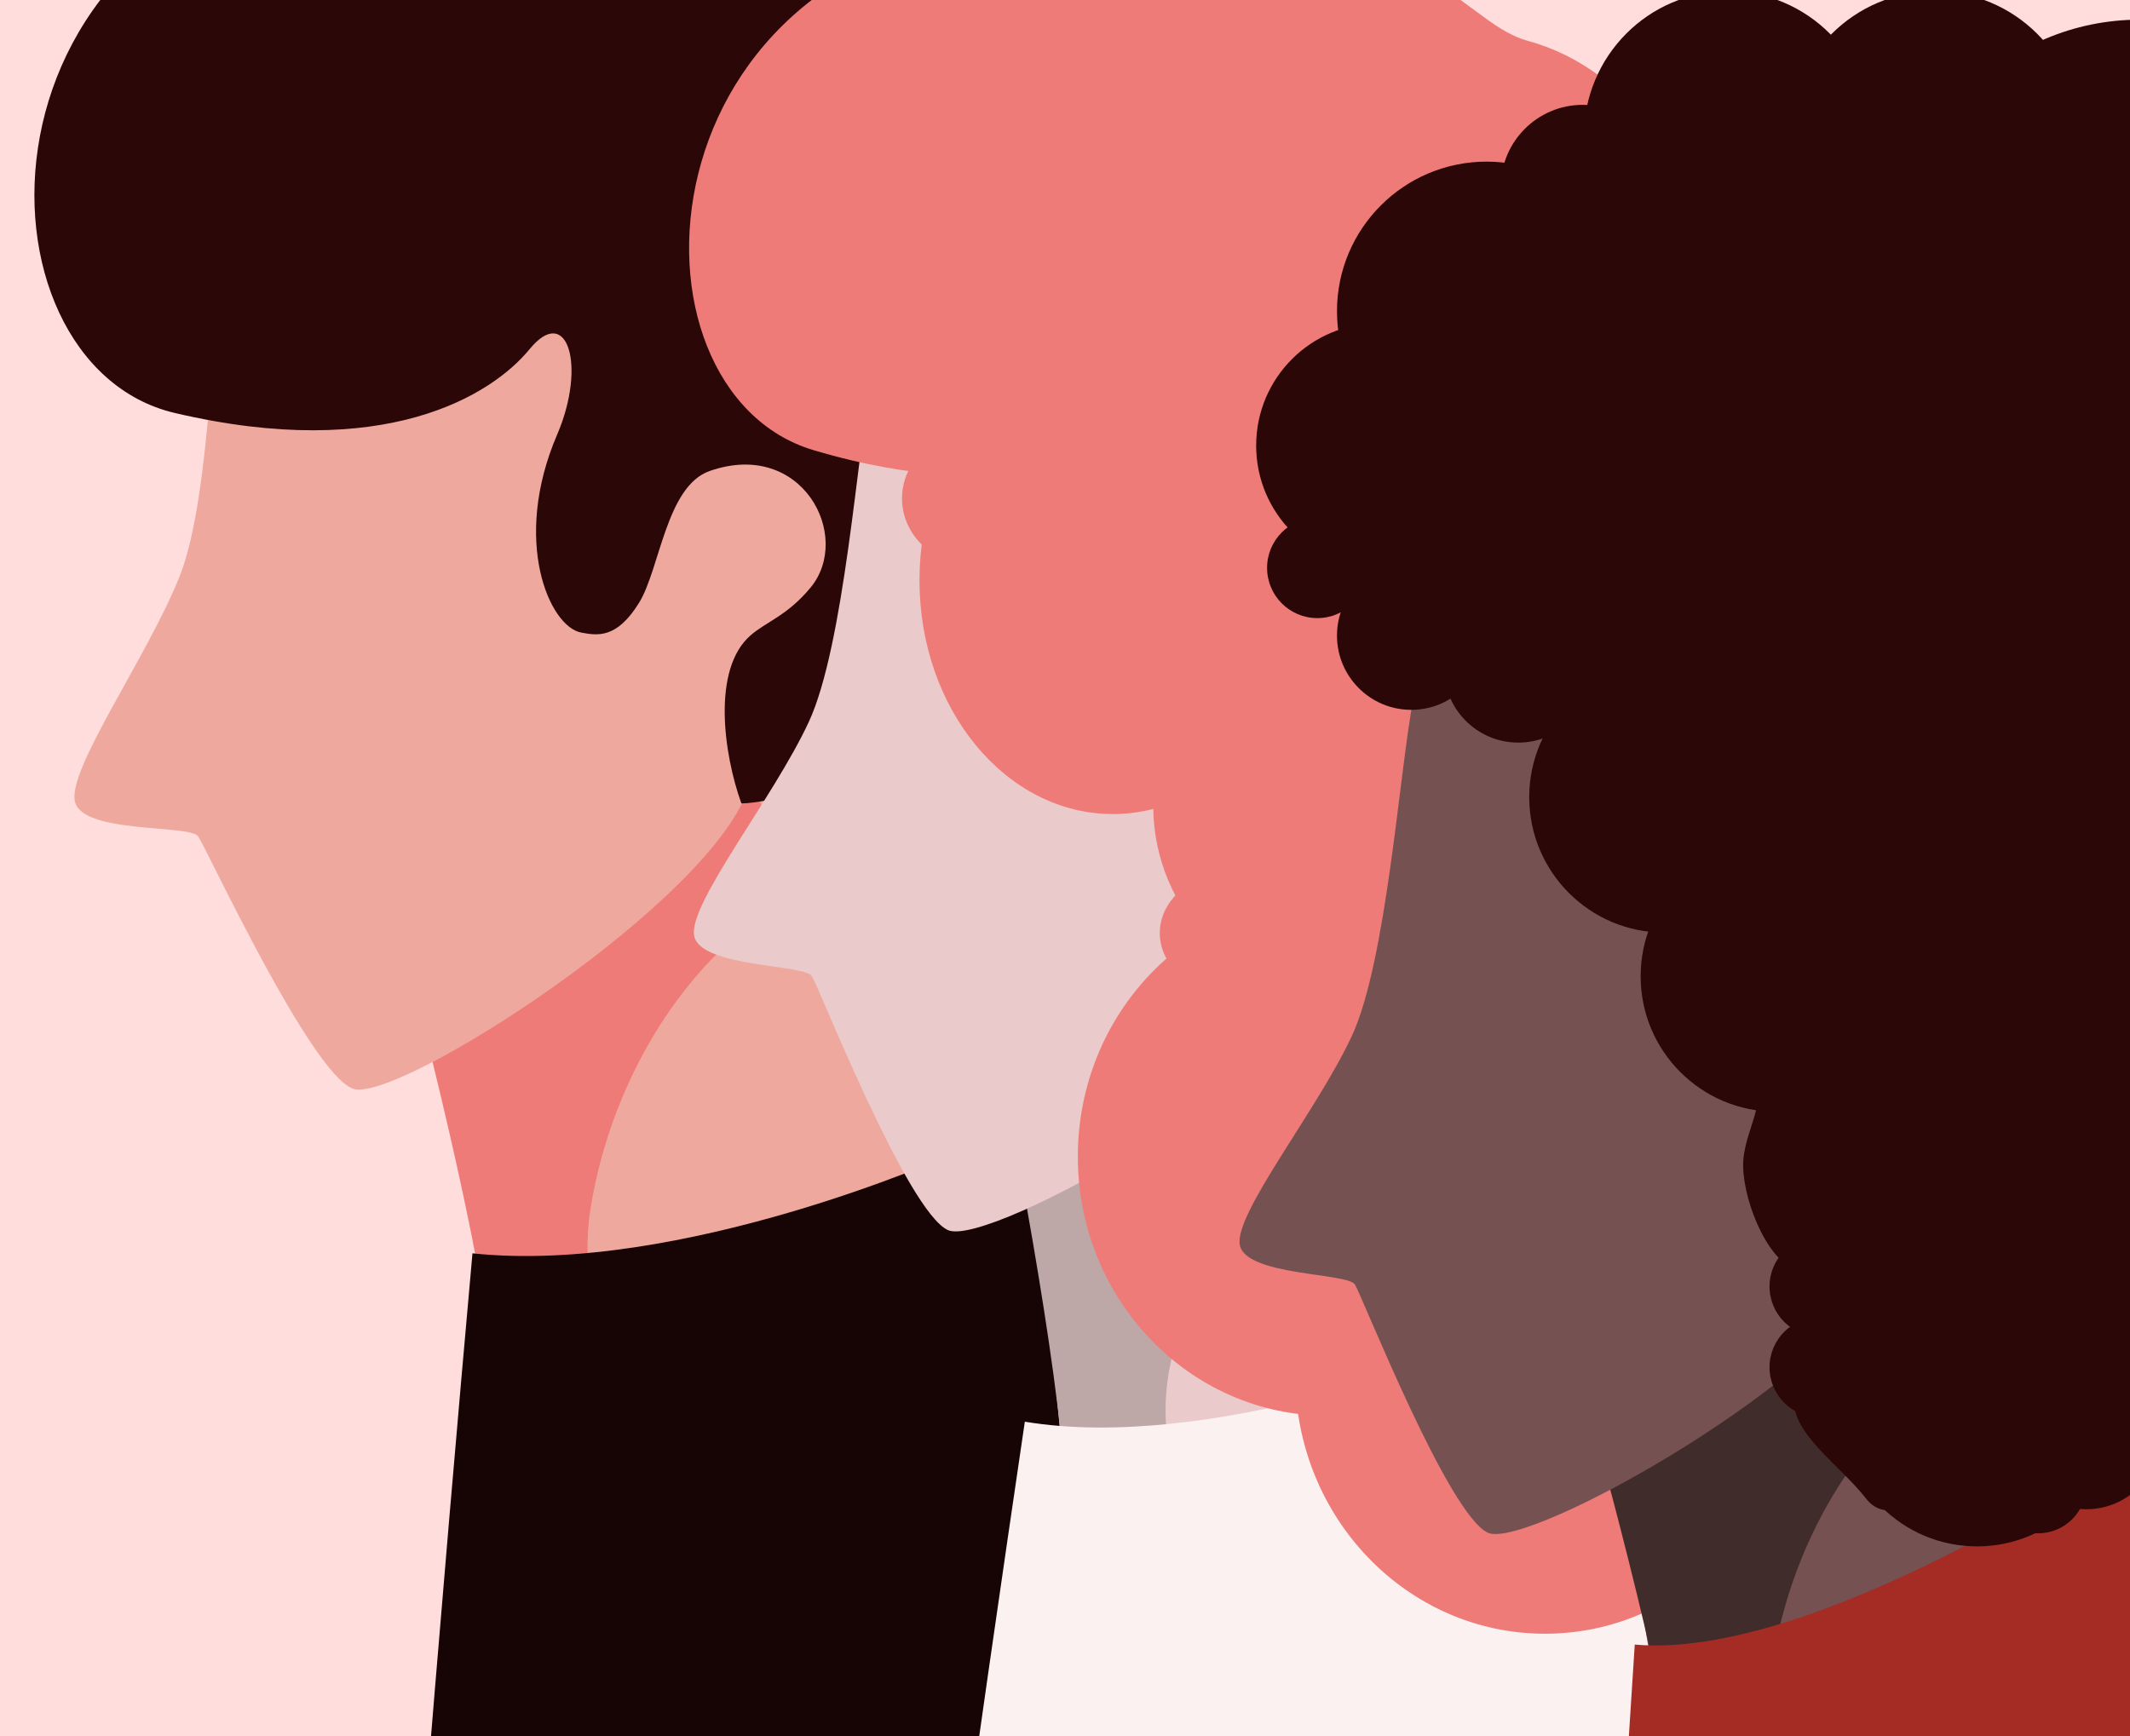 <svg width="975" height="795" viewBox="0 0 975 795" fill="none" xmlns="http://www.w3.org/2000/svg">
<rect x="0" y="0" width="975" height="795" fill="#808080" stroke="none"/>
<g clip-path="url(#clip0_3022_17565)">
<rect width="975" height="795" fill="white"/>
<rect width="1000" height="795" fill="#FFDDDD"/>
<path d="M338.147 255.622C335.809 258.721 333.727 261.931 331.263 264.99C308.66 292.95 284.887 321.543 256.924 344.753C239.909 358.827 212.279 370.099 197.931 384.438C192.159 390.223 186.06 395.549 179.721 400.426C194.765 449.027 233.114 577.059 235.56 628.553C235.56 628.553 398.932 596.737 451.412 524.907C451.412 524.907 362.11 356.178 338.147 255.622Z" fill="#EEA89E"/>
<path d="M270.236 553.809C277.058 510.679 297.374 467.363 328.552 436.283C339.31 425.563 350.288 415.859 361.951 406.935C348.029 369.184 335.452 330.436 329.245 298.991C327.058 301.771 325.097 304.665 322.797 307.403C301.709 332.423 279.552 357.983 253.787 378.375C238.111 390.738 212.986 400.065 199.697 412.783C194.351 417.915 188.724 422.607 182.894 426.873C195.01 472.595 225.777 592.991 226.502 640.881C226.502 640.881 251.819 636.916 284.849 627.782C272.136 606.01 266.08 580.233 270.235 553.812L270.236 553.809Z" fill="#EE7B77"/>
<path d="M141.835 1506.4C141.835 1506.4 304.09 1548.6 474.59 1548.13C600.812 1547.77 719.661 1516.76 751.622 1474.62C751.622 1474.62 724.123 964.972 651.8 771.395C579.456 577.769 434.676 528.915 434.676 528.915C434.676 528.915 311.553 583.9 216.268 573.831C216.268 573.831 183.642 935.514 176.961 1080.5C170.279 1225.48 141.831 1506.4 141.831 1506.4L141.835 1506.4Z" fill="#170404"/>
<path d="M410.003 115.701C410.003 115.701 321.451 -1.992 239.526 19.97C157.603 41.927 107.025 66.247 102.438 100.494C97.814 134.738 96.964 226.789 82.289 263.705C67.645 300.606 30.397 352.66 34.36 367.26C38.294 381.833 86.842 377.436 90.698 382.911C94.544 388.385 141.801 490.724 161.412 498.421C181.025 506.11 327.942 411.752 343.029 359.347C358.156 306.904 434.18 198.365 410.007 115.699L410.003 115.701Z" fill="#EEA89E"/>
<path d="M242.375 159.903C225.064 181.042 175.97 211.625 79.99 189.074C-15.995 166.531 -18.221 -42.047 168.888 -64.193C356.02 -86.331 360.847 -19.072 397.626 -11.12C434.402 -3.149 464.791 11.014 487.381 45.35C526.396 104.729 543.522 181.153 472.199 274.782C400.083 369.466 339.361 367.821 339.361 367.821C331.311 345.513 325.674 306.431 343.589 290.878C350.699 284.661 360.414 281.887 371.061 268.99C390.396 245.467 367.143 200.83 324.831 215.65C304.904 222.643 302.077 260.567 292.501 276.025C282.325 292.465 273.574 291.012 266.096 289.633C251.533 287.018 234.131 247.67 255.031 198.988C268.572 167.442 259.687 138.765 242.378 159.904L242.375 159.903Z" fill="#2B0707"/>
<path d="M617.865 387.418C615.489 389.91 613.321 392.533 610.84 394.973C588.091 417.27 564.258 439.99 537.405 457.369C521.072 467.9 495.863 474.615 481.809 485.711C476.154 490.19 470.268 494.217 464.224 497.812C471.738 543.238 490.423 662.751 486.699 709.225C486.699 709.225 631.802 700.752 685.405 642.787C685.405 642.787 627.208 480.527 617.865 387.418Z" fill="#EACACA"/>
<path d="M536.027 623.131C545.326 581.655 567.745 540.834 599.959 512.572C611.074 502.824 622.339 494.077 634.222 486.13C623.036 448.594 613.219 410.173 609.136 379.241C606.839 381.806 604.755 384.496 602.351 387.013C580.315 410.013 557.207 433.472 530.914 451.685C514.92 462.724 489.934 470.229 476.237 481.761C470.725 486.416 464.968 490.625 459.04 494.408C467.978 539.576 490.409 658.442 488.147 705.01C488.147 705.01 512.987 702.726 545.641 695.898C534.639 673.961 530.352 648.545 536.026 623.134L536.027 623.131Z" fill="#BEA7A7"/>
<path d="M349.897 1513.17C349.897 1513.17 491.592 1560.16 643.039 1567.94C755.157 1573.69 862.473 1550.62 893.257 1513.03C893.257 1513.03 897.862 1038.52 844.657 855.315C791.436 672.061 665.64 619.731 665.64 619.731C665.64 619.731 553.163 664.854 469.114 650.918C469.114 650.918 419.54 985.15 405.349 1119.44C391.158 1253.72 349.893 1513.17 349.893 1513.17L349.897 1513.17Z" fill="#FCF1F1"/>
<path d="M696.961 205.214C696.961 205.214 617.515 85.865 536.665 102.607C455.818 119.344 405.3 140.138 398.919 173.162C392.502 206.18 386.506 295.589 370.171 330.64C353.867 365.679 314.745 414.174 317.776 428.585C320.781 442.968 368.207 441.422 371.647 446.959C375.078 452.495 415.255 554.604 433.88 563.185C452.509 571.759 600.584 488.312 618.19 438.231C635.835 388.116 715.813 286.906 696.965 205.213L696.961 205.214Z" fill="#EACACA"/>
<path d="M531.939 186.906C513.928 206.476 464.5 233.44 372.492 206.134C280.478 178.835 290.031 -23.988 473.109 -35.001C656.209 -46.005 664.098 8.915 699.394 18.709C734.686 28.521 756.448 54.706 776.473 89.343C811.053 149.24 823.404 224.471 748.832 311.456C673.431 399.42 614.513 394.411 614.513 394.411C607.942 372.279 604.66 333.982 622.943 319.874C630.202 314.232 639.799 312.081 650.871 300.146C670.981 278.372 650.891 233.687 608.94 245.713C589.181 251.389 584.303 288.086 574.13 302.571C563.317 317.975 554.894 316.071 547.704 314.312C533.699 310.952 518.997 271.736 542.043 225.6C556.973 195.704 549.949 167.336 531.941 186.907L531.939 186.906Z" fill="#EE7B77"/>
<ellipse cx="509.393" cy="265.708" rx="88.5" ry="107" fill="#EE7B77"/>
<ellipse cx="445.394" cy="228.209" rx="32.5" ry="30.5" fill="#EE7B77"/>
<ellipse cx="563.394" cy="427.209" rx="32.5" ry="27.5" fill="#EE7B77"/>
<circle cx="616.334" cy="368.83" r="88.443" fill="#EE7B77"/>
<ellipse cx="607.706" cy="529.537" rx="114.328" ry="118.643" fill="#EE7B77"/>
<ellipse cx="707.222" cy="629.351" rx="114.328" ry="118.643" fill="#EE7B77"/>
<ellipse cx="705.855" cy="407.12" rx="130.507" ry="275.574" fill="#EE7B77"/>
<path d="M891.253 542.984C888.868 545.431 886.703 548.006 884.207 550.402C861.327 572.294 837.337 594.604 810.064 611.673C793.474 622.016 767.585 628.62 753.371 639.517C747.652 643.916 741.68 647.87 735.532 651.402C744.657 695.976 767.539 813.249 765.065 858.858C765.065 858.858 914.975 850.465 968.726 793.552C968.726 793.552 903.685 634.35 891.253 542.984Z" fill="#755151"/>
<path d="M811.2 762.941C817.181 721.813 836.003 680.348 865.306 650.4C875.417 640.07 885.75 630.704 896.744 622.073C883.047 586.31 870.618 549.582 864.338 519.73C862.289 522.402 860.457 525.179 858.301 527.812C838.528 551.874 817.745 576.463 793.466 596.175C778.693 608.127 754.893 617.301 742.396 629.563C737.369 634.511 732.069 639.042 726.571 643.172C738.645 686.542 769.353 800.758 770.612 846.326C770.612 846.326 794.658 842.252 825.986 833.167C813.628 812.598 807.559 788.138 811.2 762.943L811.2 762.941Z" fill="#412C2C"/>
<path d="M701.291 1593.75C701.291 1593.75 842.978 1628.78 991.019 1625.25C1100.61 1622.63 1203.23 1592.55 1230.19 1554.03C1230.19 1554.03 1196.68 1095.79 1130.22 922.859C1063.75 749.889 970 666.501 970 666.501C970 666.501 831.235 760.29 748.307 752.963C748.307 752.963 726.809 1079.12 723.746 1209.74C720.683 1340.37 701.287 1593.75 701.287 1593.75L701.291 1593.75Z" fill="#A42C25"/>
<path d="M938.294 351.743C938.294 351.743 860.616 235.05 781.565 251.419C702.516 267.783 653.122 288.115 646.883 320.404C640.609 352.688 634.747 440.107 618.775 474.379C602.834 508.637 564.583 556.054 567.547 570.144C570.484 584.207 616.855 582.695 620.219 588.109C623.573 593.521 662.856 693.359 681.067 701.749C699.281 710.132 844.062 628.542 861.276 579.576C878.529 530.576 956.727 431.618 938.298 351.742L938.294 351.743Z" fill="#755151"/>
<path d="M669.972 305.912C688.867 327.758 695.421 326.419 708.969 320.419C704.758 325.177 722.92 331.358 728.193 338.805C734.784 348.114 734.235 359.906 734.235 379.145C734.235 398.384 741.924 408.314 758.951 416.382C775.978 424.45 784.217 455.481 784.217 474.72C784.217 493.959 784.217 488.994 798.498 493.959C812.778 498.924 799.596 515.68 798.498 531.196C797.399 546.711 808.384 575.88 822.115 580.845C835.847 585.81 824.312 626.77 822.115 641.045C819.918 655.319 843.536 671.455 854.521 685.729C865.506 700.003 881.984 680.143 896.265 685.729C910.545 691.314 933.064 671.455 933.064 671.455C933.064 671.455 979.201 659.042 1003.92 641.045C1028.63 623.047 1055.54 619.556 1069.82 607.764C1081.24 598.331 1109.74 547.125 1111.02 531.196C1111.02 507.612 1106.03 449.807 1111.02 427.553C1121.46 381.007 1133.53 384.11 1136.83 338.805C1140.12 293.5 1095.09 274.494 1095.09 245.325C1095.09 216.156 1101.14 210.337 1095.09 183.03C1089.05 155.723 1078.06 159.447 1069.82 134.002C1061.58 108.557 1013.8 128.416 1003.92 104.833C994.031 81.249 958.879 122.831 933.064 104.833C907.25 86.835 904.503 130.278 881.984 104.833C859.465 79.388 814.426 83.111 784.217 79.388C754.008 75.664 734.235 99.868 708.969 104.833C683.704 109.798 648.542 126.167 627.67 159.059C596.912 175.816 627.67 214.915 627.67 245.325C627.67 275.735 646.355 278.605 669.972 305.912Z" fill="#2B0707"/>
<path d="M669.972 305.912C688.867 327.758 695.421 326.419 708.969 320.419C704.758 325.177 722.92 331.358 728.193 338.805C734.784 348.114 734.235 359.906 734.235 379.145C734.235 398.384 741.924 408.314 758.951 416.382C775.978 424.45 784.217 455.481 784.217 474.72C784.217 493.959 784.217 488.994 798.498 493.959C812.778 498.924 799.596 515.68 798.498 531.196C797.399 546.711 808.384 575.88 822.115 580.845C835.847 585.81 824.312 626.77 822.115 641.045C819.918 655.319 843.536 671.455 854.521 685.729C865.506 700.003 881.984 680.143 896.265 685.729C910.545 691.314 933.064 671.455 933.064 671.455C933.064 671.455 979.201 659.042 1003.92 641.045C1028.63 623.047 1055.54 619.556 1069.82 607.764C1081.24 598.331 1109.74 547.125 1111.02 531.196C1111.02 507.612 1106.03 449.807 1111.02 427.553C1121.46 381.007 1133.53 384.11 1136.83 338.805C1140.12 293.5 1095.09 274.494 1095.09 245.325C1095.09 216.156 1101.14 210.337 1095.09 183.03C1089.05 155.723 1078.06 159.447 1069.82 134.002C1061.58 108.557 1013.8 128.416 1003.92 104.833C994.031 81.249 958.879 122.831 933.064 104.833C907.25 86.835 904.503 130.278 881.984 104.833C859.465 79.388 814.426 83.111 784.217 79.388C754.008 75.664 734.235 99.868 708.969 104.833C683.704 109.798 648.542 126.167 627.67 159.059C596.912 175.816 627.67 214.915 627.67 245.325C627.67 275.735 646.355 278.605 669.972 305.912Z" fill="#2B0707"/>
<path d="M669.972 305.912C688.867 327.758 695.421 326.419 708.969 320.419C704.758 325.177 722.92 331.358 728.193 338.805C734.784 348.114 734.235 359.906 734.235 379.145C734.235 398.384 741.924 408.314 758.951 416.382C775.978 424.45 784.217 455.481 784.217 474.72C784.217 493.959 784.217 488.994 798.498 493.959C812.778 498.924 799.596 515.68 798.498 531.196C797.399 546.711 808.384 575.88 822.115 580.845C835.847 585.81 824.312 626.77 822.115 641.045C819.918 655.319 843.536 671.455 854.521 685.729C865.506 700.003 881.984 680.143 896.265 685.729C910.545 691.314 933.064 671.455 933.064 671.455C933.064 671.455 979.201 659.042 1003.92 641.045C1028.63 623.047 1055.54 619.556 1069.82 607.764C1081.24 598.331 1109.74 547.125 1111.02 531.196C1111.02 507.612 1106.03 449.807 1111.02 427.553C1121.46 381.007 1133.53 384.11 1136.83 338.805C1140.12 293.5 1095.09 274.494 1095.09 245.325C1095.09 216.156 1101.14 210.337 1095.09 183.03C1089.05 155.723 1078.06 159.447 1069.82 134.002C1061.58 108.557 1013.8 128.416 1003.92 104.833C994.031 81.249 958.879 122.831 933.064 104.833C907.25 86.835 904.503 130.278 881.984 104.833C859.465 79.388 814.426 83.111 784.217 79.388C754.008 75.664 734.235 99.868 708.969 104.833C683.704 109.798 648.542 126.167 627.67 159.059C596.912 175.816 627.67 214.915 627.67 245.325C627.67 275.735 646.355 278.605 669.972 305.912Z" stroke="#2B0707"/>
<circle cx="979.5" cy="119.5" r="110.5" fill="#2B0707"/>
<circle cx="885.5" cy="62.5" r="66.5" fill="#2B0707"/>
<ellipse cx="791" cy="62.5" rx="66" ry="66.5" fill="#2B0707"/>
<circle cx="724.5" cy="85.5" r="37.5" fill="#2B0707"/>
<circle cx="680.5" cy="142.5" r="68.5" fill="#2B0707"/>
<circle cx="762" cy="365" r="62" fill="#2B0707"/>
<circle cx="813" cy="447" r="62" fill="#2B0707"/>
<circle cx="905" cy="646" r="62" fill="#2B0707"/>
<circle cx="631" cy="204" r="56" fill="#2B0707"/>
<circle cx="646" cy="291" r="34" fill="#2B0707"/>
<circle cx="695" cy="306" r="34" fill="#2B0707"/>
<circle cx="746" cy="337" r="34" fill="#2B0707"/>
<circle cx="955" cy="657" r="34" fill="#2B0707"/>
<circle cx="933" cy="680" r="22" fill="#2B0707"/>
<circle cx="603" cy="260" r="23" fill="#2B0707"/>
<circle cx="833" cy="589" r="23" fill="#2B0707"/>
<circle cx="833" cy="626" r="23" fill="#2B0707"/>
<circle cx="639" cy="257" r="23" fill="#2B0707"/>
</g>
<defs>
<clipPath id="clip0_3022_17565">
<rect width="975" height="795" fill="white"/>
</clipPath>
</defs>
</svg>

